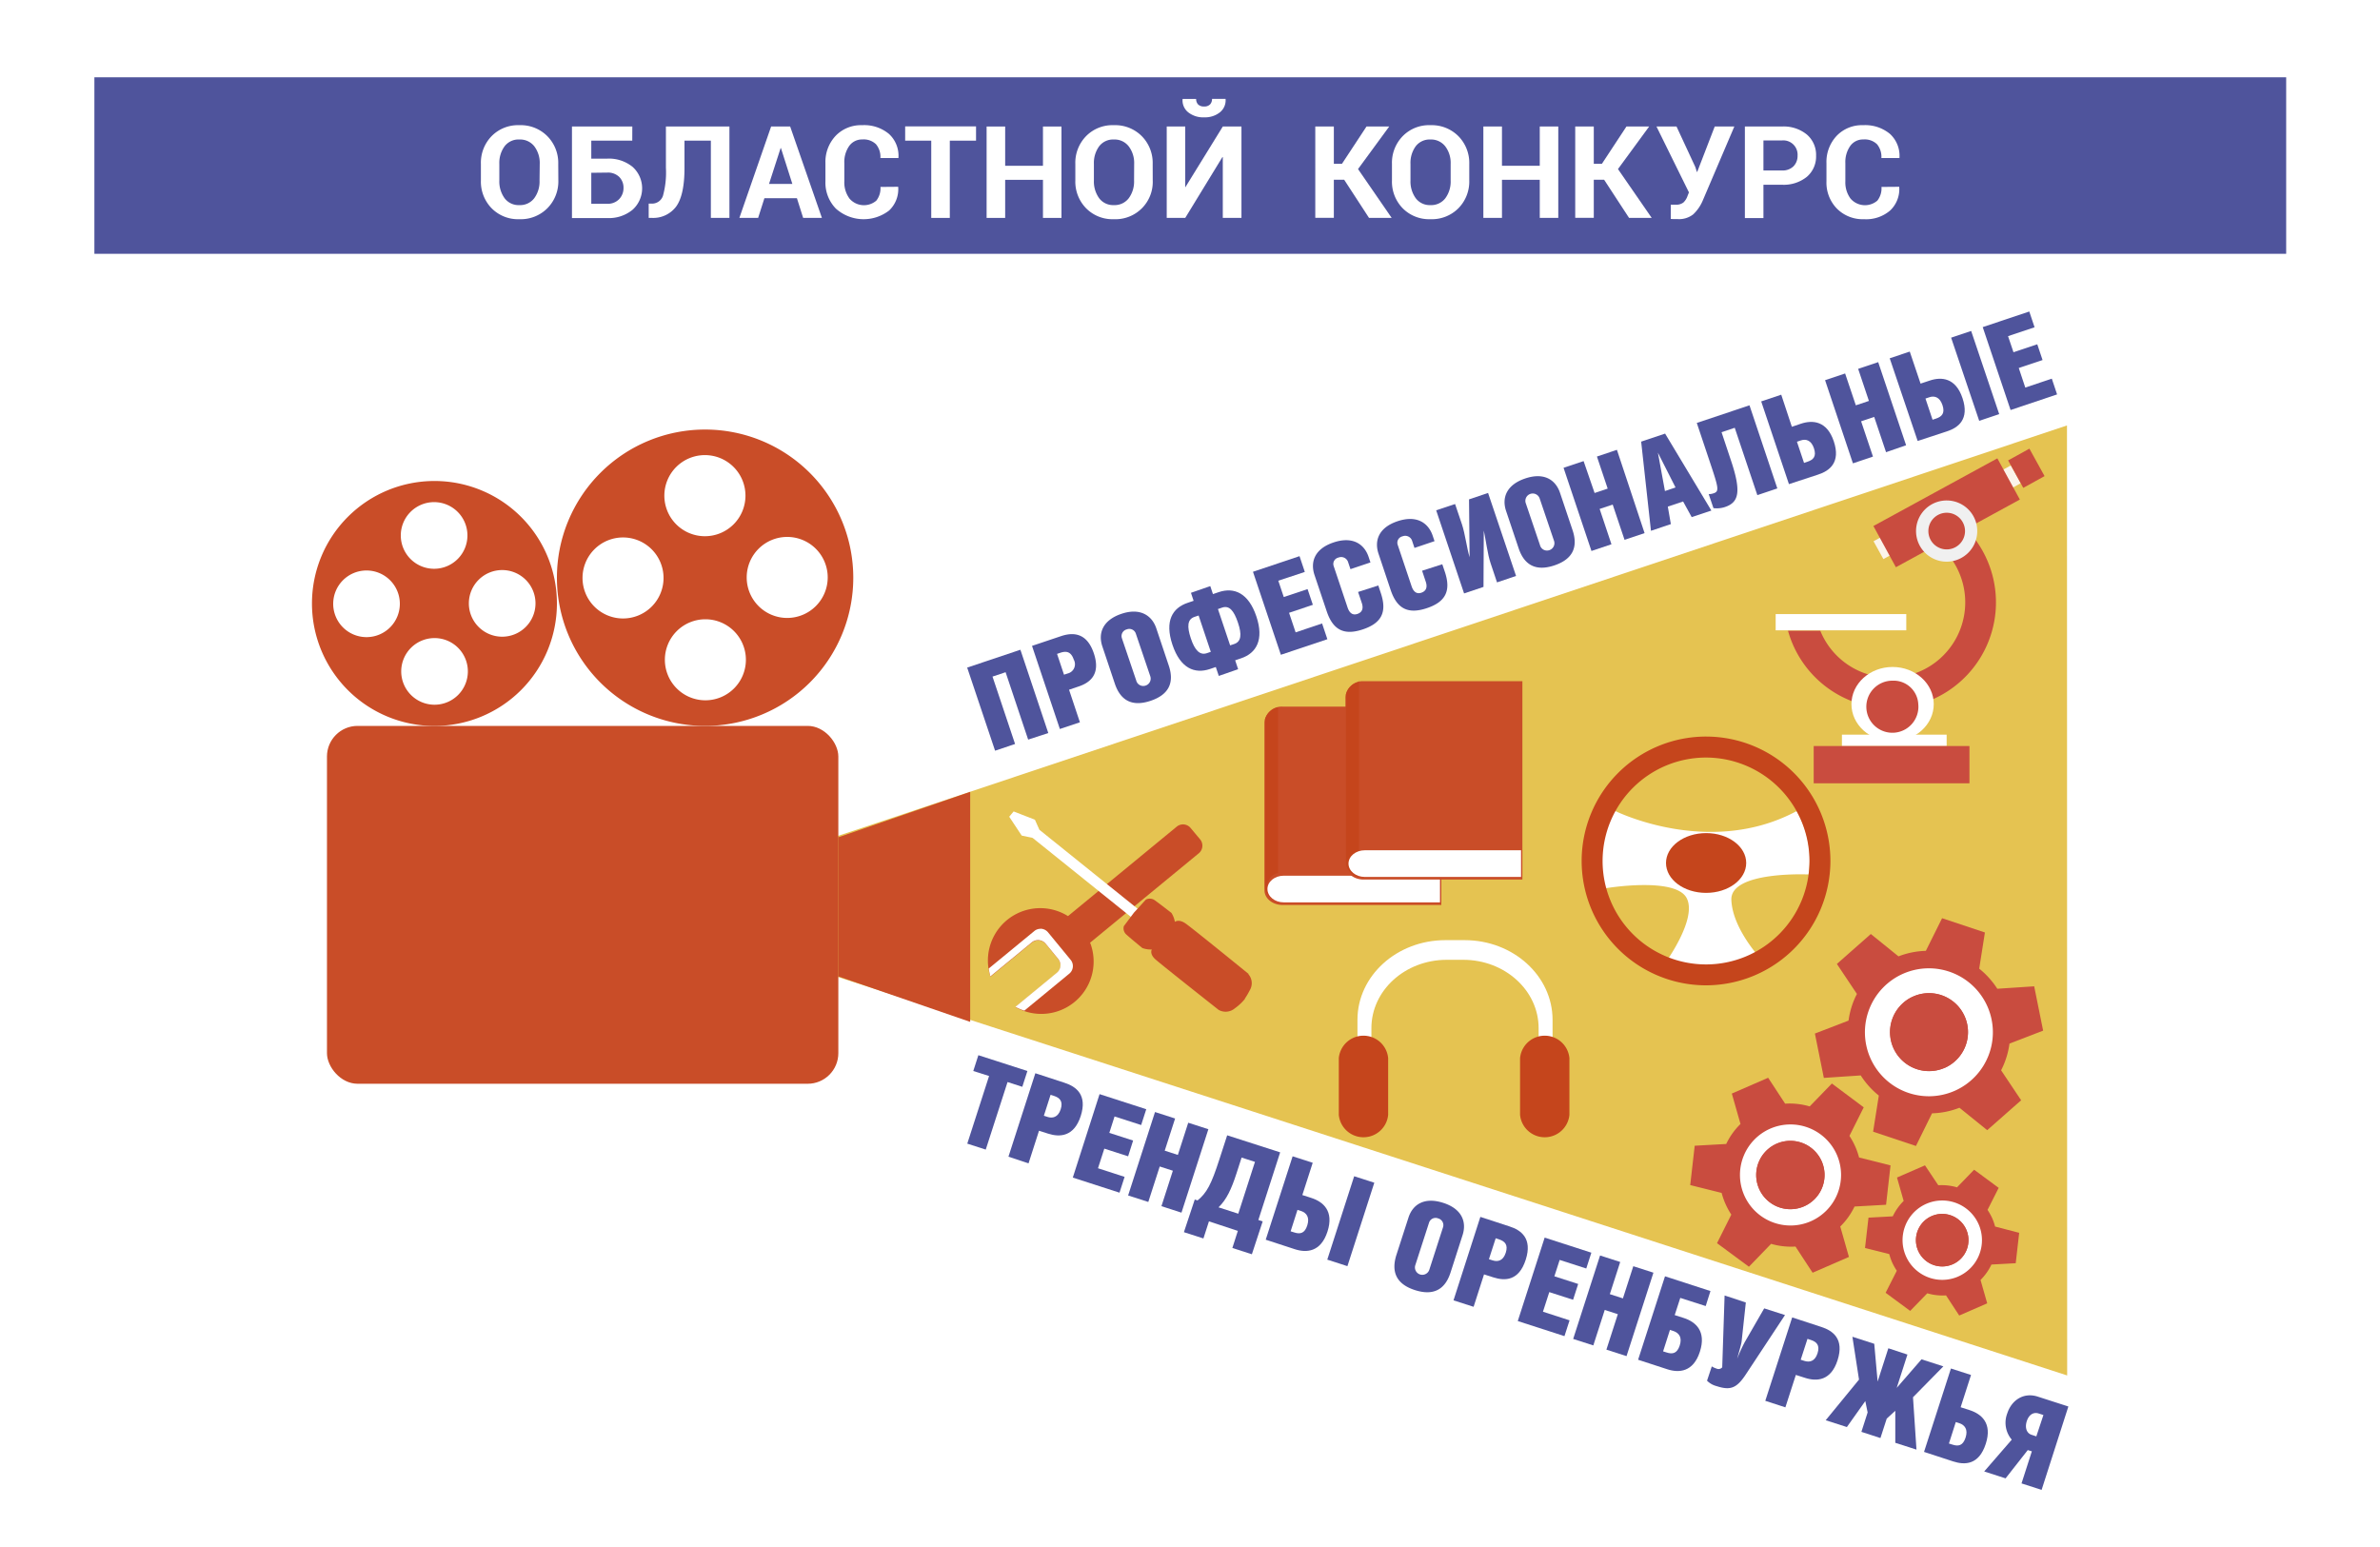 <?xml version="1.0" encoding="UTF-8"?> <svg xmlns="http://www.w3.org/2000/svg" xmlns:xlink="http://www.w3.org/1999/xlink" viewBox="0 0 500 325"> <defs> <linearGradient id="linear-gradient" x1="-4090.2" y1="3919.26" x2="-3724.45" y2="3919.26" gradientTransform="matrix(0, -1, -1, 0, 3800.67, -3620.54)" gradientUnits="userSpaceOnUse"> <stop offset="0" stop-color="#fff"></stop> <stop offset="0.11" stop-color="#d5d5d5"></stop> <stop offset="0.3" stop-color="#959595"></stop> <stop offset="0.47" stop-color="#606060"></stop> <stop offset="0.64" stop-color="#363636"></stop> <stop offset="0.78" stop-color="#191919"></stop> <stop offset="0.91" stop-color="#060606"></stop> <stop offset="1"></stop> </linearGradient> <linearGradient id="linear-gradient-2" x1="-8599.56" y1="64.73" x2="-8147.23" y2="64.73" gradientTransform="matrix(1, 0, 0, -1, 8260.91, 216.5)" xlink:href="#linear-gradient"></linearGradient> <linearGradient id="linear-gradient-6" x1="-8760.25" y1="116.7" x2="-8307.91" y2="116.7" gradientTransform="matrix(1, 0, 0, -1, 8260.91, 216.5)" xlink:href="#linear-gradient"></linearGradient> <linearGradient id="linear-gradient-10" x1="-8530.32" y1="100.77" x2="-8322.89" y2="100.77" gradientTransform="matrix(1, 0, 0, -1, 8260.91, 216.5)" xlink:href="#linear-gradient"></linearGradient> <linearGradient id="linear-gradient-17" x1="116.07" y1="142.17" x2="568.41" y2="142.17" gradientTransform="matrix(-1, 0, 0, 1, 372.58, -94.69)" xlink:href="#linear-gradient"></linearGradient> <clipPath id="clip-path"> <rect x="520" y="0.57" width="500" height="323.99" style="fill:none"></rect> </clipPath> <clipPath id="clip-path-2"> <rect x="476.33" y="0.63" width="622.81" height="327.35" style="fill:none"></rect> </clipPath> <linearGradient id="Безымянный_градиент_54" x1="637.2" y1="394.5" x2="111.89" y2="-43.44" gradientTransform="matrix(1, 0, -0.01, 1, 461.12, 0)" gradientUnits="userSpaceOnUse"> <stop offset="0.25" stop-color="#6292cd"></stop> <stop offset="0.34" stop-color="#6695ce" stop-opacity="0.98"></stop> <stop offset="0.44" stop-color="#719cd2" stop-opacity="0.91"></stop> <stop offset="0.56" stop-color="#83a9d7" stop-opacity="0.79"></stop> <stop offset="0.68" stop-color="#9dbadf" stop-opacity="0.63"></stop> <stop offset="0.8" stop-color="#bed1e9" stop-opacity="0.42"></stop> <stop offset="0.93" stop-color="#e5ecf5" stop-opacity="0.16"></stop> <stop offset="1" stop-color="#fffdfd" stop-opacity="0"></stop> </linearGradient> <linearGradient id="linear-gradient-21" x1="-9495.87" y1="11.09" x2="-9187.69" y2="-273.9" gradientTransform="matrix(-1, 0, 0.01, -1, -8600.03, -31.23)" gradientUnits="userSpaceOnUse"> <stop offset="0" stop-color="#fff"></stop> <stop offset="1" stop-color="#fff" stop-opacity="0"></stop> </linearGradient> <linearGradient id="linear-gradient-22" x1="-9026.68" y1="-224.68" x2="-9300.68" y2="61.23" gradientTransform="matrix(-1, 0, 0.01, -1, -8600.03, -31.23)" gradientUnits="userSpaceOnUse"> <stop offset="0" stop-color="#fff" stop-opacity="0"></stop> <stop offset="1" stop-color="#fff"></stop> </linearGradient> <linearGradient id="linear-gradient-23" x1="-9042.51" y1="-238.62" x2="-9347.78" y2="53.44" xlink:href="#linear-gradient-22"></linearGradient> <linearGradient id="linear-gradient-24" x1="-9308.55" y1="-46.39" x2="-9014.78" y2="-326.12" xlink:href="#linear-gradient-21"></linearGradient> <linearGradient id="linear-gradient-25" x1="-9174.72" y1="7.5" x2="-9009.97" y2="-152.8" xlink:href="#linear-gradient-21"></linearGradient> <linearGradient id="linear-gradient-26" x1="-9202.21" y1="78.65" x2="-9047.81" y2="-73.11" xlink:href="#linear-gradient-21"></linearGradient> <linearGradient id="linear-gradient-27" x1="-9005.62" y1="-90.32" x2="-9140.25" y2="41.66" xlink:href="#linear-gradient-22"></linearGradient> <linearGradient id="Безымянный_градиент_3" x1="-9117.92" y1="-405.33" x2="-9438.85" y2="-116.63" gradientTransform="matrix(-1, 0, 0.01, -1, -8600.03, -31.23)" gradientUnits="userSpaceOnUse"> <stop offset="0" stop-color="#fff" stop-opacity="0"></stop> <stop offset="0.09" stop-color="#fff" stop-opacity="0.03"></stop> <stop offset="0.22" stop-color="#fff" stop-opacity="0.12"></stop> <stop offset="0.39" stop-color="#fff" stop-opacity="0.27"></stop> <stop offset="0.58" stop-color="#fff" stop-opacity="0.47"></stop> <stop offset="0.79" stop-color="#fff" stop-opacity="0.72"></stop> <stop offset="1" stop-color="#fff"></stop> </linearGradient> <linearGradient id="linear-gradient-28" x1="-9200.57" y1="-267.58" x2="-9584" y2="91.88" xlink:href="#linear-gradient-22"></linearGradient> <linearGradient id="linear-gradient-29" x1="-9460.81" y1="26.67" x2="-9193.26" y2="-259.34" xlink:href="#linear-gradient-21"></linearGradient> <linearGradient id="linear-gradient-30" x1="-9495.72" y1="-165.04" x2="-9012.25" y2="-165.04" xlink:href="#linear-gradient-21"></linearGradient> <linearGradient id="Безымянный_градиент_9" x1="-9588.28" y1="-166.81" x2="-9012.25" y2="-166.81" gradientTransform="matrix(-1, 0, 0.01, -1, -8600.03, -31.23)" gradientUnits="userSpaceOnUse"> <stop offset="0" stop-color="#fff"></stop> <stop offset="0.08" stop-color="#fff" stop-opacity="0.81"></stop> <stop offset="0.17" stop-color="#fff" stop-opacity="0.62"></stop> <stop offset="0.26" stop-color="#fff" stop-opacity="0.45"></stop> <stop offset="0.36" stop-color="#fff" stop-opacity="0.31"></stop> <stop offset="0.46" stop-color="#fff" stop-opacity="0.2"></stop> <stop offset="0.57" stop-color="#fff" stop-opacity="0.11"></stop> <stop offset="0.69" stop-color="#fff" stop-opacity="0.05"></stop> <stop offset="0.82" stop-color="#fff" stop-opacity="0.01"></stop> <stop offset="1" stop-color="#fff" stop-opacity="0"></stop> </linearGradient> <mask id="mask" x="-533.28" y="-307.74" width="652.49" height="839.65" maskUnits="userSpaceOnUse"></mask> <clipPath id="clip-path-3"> <rect x="-520.57" y="-165.44" width="502.1" height="519.75" style="fill:none"></rect> </clipPath> <radialGradient id="radial-gradient" cx="-4329.81" cy="-12517.82" r="139.8" gradientTransform="matrix(-2.03, 1.22, 0.4, 0.71, -4042.03, 13994.45)" gradientUnits="userSpaceOnUse"> <stop offset="0" stop-color="#626262"></stop> <stop offset="0" stop-color="#636363"></stop> <stop offset="0.18" stop-color="#929292"></stop> <stop offset="0.35" stop-color="#b9b9b9"></stop> <stop offset="0.52" stop-color="#d8d8d8"></stop> <stop offset="0.69" stop-color="#eee"></stop> <stop offset="0.85" stop-color="#fbfbfb"></stop> <stop offset="1" stop-color="#fff"></stop> </radialGradient> <radialGradient id="radial-gradient-3" cx="-4228.64" cy="-12023.75" r="139.8" xlink:href="#radial-gradient"></radialGradient> <radialGradient id="radial-gradient-5" cx="-4269.81" cy="-12197.06" r="139.8" xlink:href="#radial-gradient"></radialGradient> <radialGradient id="radial-gradient-7" cx="-4277.02" cy="-12373.65" r="139.8" xlink:href="#radial-gradient"></radialGradient> <mask id="mask-2" x="-291.76" y="-30.53" width="346.33" height="355.63" maskUnits="userSpaceOnUse"> <polygon points="-291.76 -30.53 -291.76 325.1 54.55 325.1 54.56 -30.53 -291.76 -30.53" style="fill:url(#linear-gradient)"></polygon> </mask> <radialGradient id="radial-gradient-9" cx="-4287.55" cy="-12067.77" r="109.2" xlink:href="#radial-gradient"></radialGradient> <mask id="mask-6" x="-528.34" y="-307.95" width="681.43" height="672.38" maskUnits="userSpaceOnUse"></mask> <mask id="mask-7" x="-362.1" y="-182.01" width="439.83" height="458.97" maskUnits="userSpaceOnUse"> <rect x="-362.1" y="-182.01" width="439.83" height="458.97" style="fill:url(#linear-gradient-17)"></rect> </mask> <radialGradient id="radial-gradient-11" cx="-9641.86" cy="-17641.44" r="139.81" gradientTransform="matrix(1.18, 2.1, 0.68, -0.41, 23363.38, 13082.33)" xlink:href="#radial-gradient"></radialGradient> <radialGradient id="radial-gradient-13" cx="-9700.77" cy="-17685.46" r="109.21" gradientTransform="matrix(1.18, 2.1, 0.68, -0.41, 23363.38, 13082.33)" xlink:href="#radial-gradient"></radialGradient> <mask id="mask-11" x="-527.87" y="-175.55" width="646.87" height="642.48" maskUnits="userSpaceOnUse"></mask> <mask id="mask-12" x="-159.87" y="-77.73" width="439.81" height="459.01" maskUnits="userSpaceOnUse"> <polygon points="279.94 -77.73 -159.87 -77.73 -159.87 381.24 279.94 381.28 279.94 -77.73" style="fill:url(#linear-gradient-2)"></polygon> </mask> <radialGradient id="radial-gradient-15" cx="-5399.95" cy="5350.98" r="139.79" gradientTransform="matrix(-1.18, -2.1, -0.68, 0.41, -2730.13, -13380.45)" xlink:href="#radial-gradient"></radialGradient> <mask id="mask-16" x="-320.55" y="-129.71" width="439.82" height="459.01" maskUnits="userSpaceOnUse"> <polygon points="119.27 -129.71 -320.56 -129.71 -320.56 329.26 119.27 329.3 119.27 -129.71" style="fill:url(#linear-gradient-6)"></polygon> </mask> <mask id="mask-20" x="-187.43" y="10.51" width="201.69" height="210.46" maskUnits="userSpaceOnUse"> <polygon points="14.26 10.51 -187.43 10.51 -187.43 220.93 14.26 220.97 14.26 10.51" style="fill:url(#linear-gradient-10)"></polygon> </mask> </defs> <title>Проф тренды-08-07</title> <g style="isolation:isolate"> <g id="Objects"> <rect width="500" height="325" style="fill:#fff"></rect> <rect x="19.83" y="16.24" width="460.46" height="37.08" style="fill:#4f549c"></rect> <g style="clip-path:url(#clip-path)"> <g style="clip-path:url(#clip-path-2)"> <polygon points="410.84 -78.2 1140.08 -78.2 1143.22 327.99 407.84 327.99 410.84 -78.2" style="fill:url(#Безымянный_градиент_54)"></polygon> <polygon points="409.4 331.88 553.75 331.88 1044.68 -60.72 843.16 -60.72 409.76 285.88 409.4 331.88" style="fill:url(#linear-gradient-21)"></polygon> <polygon points="410.34 209.41 748.12 -60.72 646.33 -60.72 410.97 127.5 410.34 209.41" style="fill:url(#linear-gradient-22)"></polygon> <polygon points="410.07 245.22 792.63 -60.72 698.76 -60.72 410.64 169.69 410.07 245.22" style="fill:url(#linear-gradient-23)"></polygon> <polygon points="409.63 301.84 863 -60.72 769.13 -60.72 410.21 226.31 409.63 301.84" style="fill:url(#linear-gradient-24)"></polygon> <polygon points="410.88 139.4 661.12 -60.72 559.33 -60.72 411.5 57.5 410.88 139.4" style="fill:url(#linear-gradient-25)"></polygon> <polygon points="411.22 93.91 604.58 -60.72 519.65 -60.72 411.75 25.57 411.22 93.91" style="fill:url(#linear-gradient-26)"></polygon> <polygon points="411.39 72.28 577.7 -60.72 492.77 -60.72 411.91 3.94 411.39 72.28" style="fill:url(#linear-gradient-27)"></polygon> <polygon points="603.82 331.88 1094.75 -60.72 959.65 -60.72 468.72 331.88 603.82 331.88" style="fill:url(#Безымянный_градиент_3)"></polygon> <polygon points="492.26 331.88 983.19 -60.72 921.21 -60.72 430.28 331.88 492.26 331.88" style="fill:url(#linear-gradient-28)"></polygon> <polygon points="448.24 331.88 939.17 -60.72 908.73 -60.72 417.8 331.88 448.24 331.88" style="fill:url(#linear-gradient-29)"></polygon> <polygon points="409.43 328.34 895.93 -60.72 840.73 -60.72 409.77 283.92 409.43 328.34" style="fill:url(#linear-gradient-30)"></polygon> <polygon points="409.4 331.88 497.55 331.88 988.49 -60.72 816.49 -60.72 409.92 264.42 409.4 331.88" style="fill:url(#Безымянный_градиент_9)"></polygon> </g> </g> <g style="mix-blend-mode:hard-light"> <g style="mask:url(#mask)"> <g style="clip-path:url(#clip-path-3)"> <path d="M-143.71-38.73c-157,94-309,125.35-339.36,71.08L85-307.74C115.31-253.43,13-132.57-143.71-38.73Z" style="opacity:0.6;mix-blend-mode:multiply;fill:url(#radial-gradient)"></path> <path d="M-143.71-38.73c-157,94-309,125.35-339.36,71.08L85-307.74C115.31-253.43,13-132.57-143.71-38.73Z" style="opacity:0.6;mix-blend-mode:multiply;fill:url(#radial-gradient)"></path> <path d="M-153.75,434.25c-157,94-309,125.35-339.37,71.08L75,165.23C105.27,219.55,3,340.41-153.75,434.25Z" style="opacity:0.6;mix-blend-mode:multiply;fill:url(#radial-gradient-3)"></path> <path d="M-153.75,434.25c-157,94-309,125.35-339.37,71.08L75,165.23C105.27,219.55,3,340.41-153.75,434.25Z" style="opacity:0.6;mix-blend-mode:multiply;fill:url(#radial-gradient-3)"></path> <path d="M-138.69,261.43c-157,94-309,125.35-339.36,71.08L90.05-7.58C120.33,46.73,18,167.59-138.69,261.43Z" style="opacity:0.6;mix-blend-mode:multiply;fill:url(#radial-gradient-5)"></path> <path d="M-138.69,261.43c-157,94-309,125.35-339.36,71.08L90.05-7.58C120.33,46.73,18,167.59-138.69,261.43Z" style="opacity:0.6;mix-blend-mode:multiply;fill:url(#radial-gradient-5)"></path> <path d="M-193.92,127.59c-157,94-309,125.35-339.36,71.08L34.81-141.42C65.1-87.11-37.21,33.75-193.92,127.59Z" style="opacity:0.6;mix-blend-mode:multiply;fill:url(#radial-gradient-7)"></path> <path d="M-193.92,127.59c-157,94-309,125.35-339.36,71.08L34.81-141.42C65.1-87.11-37.21,33.75-193.92,127.59Z" style="opacity:0.6;mix-blend-mode:multiply;fill:url(#radial-gradient-7)"></path> <g style="mask:url(#mask-2)"> <polygon points="-229.64 303.17 33.58 145.87 -229.62 -11.48 -229.64 303.17" style="fill:#fff;opacity:0.6;mix-blend-mode:soft-light"></polygon> <path d="M37.8,145.83-228.58,305.08l-3.14,1.83,0-322.11Zm-8.38,0L-227.52-7.67v307Z" style="fill:#fff;mix-blend-mode:overlay"></path> </g> <g style="mask:url(#mask-2)"> <polygon points="-229.64 303.17 33.58 145.87 -229.62 -11.48 -229.64 303.17" style="fill:#fff;opacity:0.6;mix-blend-mode:soft-light"></polygon> <path d="M37.8,145.83-228.58,305.08l-3.14,1.83,0-322.11Zm-8.38,0L-227.52-7.67v307Z" style="fill:#fff;mix-blend-mode:overlay"></path> </g> <g style="mask:url(#mask-2)"> <polygon points="-229.64 303.17 33.58 145.87 -229.62 -11.48 -229.64 303.17" style="fill:#fff;opacity:0.6;mix-blend-mode:soft-light"></polygon> <path d="M37.8,145.83-228.58,305.08l-3.14,1.83,0-322.11Zm-8.38,0L-227.52-7.67v307Z" style="fill:#fff;mix-blend-mode:overlay"></path> </g> <g style="mask:url(#mask-2)"> <polygon points="-229.64 303.17 33.58 145.87 -229.62 -11.48 -229.64 303.17" style="fill:#fff;opacity:0.6;mix-blend-mode:soft-light"></polygon> <path d="M37.8,145.83-228.58,305.08l-3.14,1.83,0-322.11Zm-8.38,0L-227.52-7.67v307Z" style="fill:#fff;mix-blend-mode:overlay"></path> </g> <path d="M-63.61,309.75c-122.58,73.42-241.37,97.9-265.06,55.51L115.05,99.62C138.71,142.05,58.8,236.46-63.61,309.75Z" style="opacity:0.6;mix-blend-mode:multiply;fill:url(#radial-gradient-9)"></path> <path d="M-63.61,309.75c-122.58,73.42-241.37,97.9-265.06,55.51L115.05,99.62C138.71,142.05,58.8,236.46-63.61,309.75Z" style="opacity:0.6;mix-blend-mode:multiply;fill:url(#radial-gradient-9)"></path> </g> </g> <g style="mix-blend-mode:multiply"> <g style="mask:url(#mask-6)"> <g style="clip-path:url(#clip-path-3)"> <g style="mask:url(#mask-7)"> <polygon points="50.62 194.61 -143.94 -154.23 -338.56 194.61 50.62 194.61" style="fill:#fff;opacity:0.6;mix-blend-mode:soft-light"></polygon> <path d="M-144-159.79l197,353,2.27,4.18-398.4,0Zm0,11.08L-333.85,191.81H45.9Z" style="fill:#fff;mix-blend-mode:overlay"></path> </g> <g style="mask:url(#mask-7)"> <polygon points="50.62 194.61 -143.94 -154.23 -338.56 194.61 50.62 194.61" style="fill:#fff;opacity:0.6;mix-blend-mode:soft-light"></polygon> <path d="M-144-159.79l197,353,2.27,4.18-398.4,0Zm0,11.08L-333.85,191.81H45.9Z" style="fill:#fff;mix-blend-mode:overlay"></path> </g> <g style="mask:url(#mask-7)"> <polygon points="50.62 194.61 -143.94 -154.23 -338.56 194.61 50.62 194.61" style="fill:#fff;opacity:0.6;mix-blend-mode:soft-light"></polygon> <path d="M-144-159.79l197,353,2.27,4.18-398.4,0Zm0,11.08L-333.85,191.81H45.9Z" style="fill:#fff;mix-blend-mode:overlay"></path> </g> <g style="mask:url(#mask-7)"> <polygon points="50.62 194.61 -143.94 -154.23 -338.56 194.61 50.62 194.61" style="fill:#fff;opacity:0.6;mix-blend-mode:soft-light"></polygon> <path d="M-144-159.79l197,353,2.27,4.18-398.4,0Zm0,11.08L-333.85,191.81H45.9Z" style="fill:#fff;mix-blend-mode:overlay"></path> </g> <path d="M58.74-25.43C149.55,137,179.84,294.46,127.41,325.89L-201.14-262.2C-148.67-293.55-31.91-187.65,58.74-25.43Z" style="opacity:0.6;mix-blend-mode:multiply;fill:url(#radial-gradient-11)"></path> <path d="M58.74-25.43C149.55,137,179.84,294.46,127.41,325.89L-201.14-262.2C-148.67-293.55-31.91-187.65,58.74-25.43Z" style="opacity:0.6;mix-blend-mode:multiply;fill:url(#radial-gradient-11)"></path> <path d="M-61.53-118.74C9.39,8.15,33.05,131.15-7.9,155.67L-264.53-303.66C-223.54-328.15-132.33-245.43-61.53-118.74Z" style="opacity:0.6;mix-blend-mode:multiply;fill:url(#radial-gradient-13)"></path> <path d="M-61.53-118.74C9.39,8.15,33.05,131.15-7.9,155.67L-264.53-303.66C-223.54-328.15-132.33-245.43-61.53-118.74Z" style="opacity:0.6;mix-blend-mode:multiply;fill:url(#radial-gradient-13)"></path> </g> </g> <g style="mask:url(#mask-11)"> <g style="clip-path:url(#clip-path-3)"> <g style="mask:url(#mask-12)"> <polygon points="-132.76 4.62 61.8 353.46 256.41 4.66 -132.76 4.62" style="fill:#fff;opacity:0.6;mix-blend-mode:soft-light"></polygon> <path d="M61.84,359l-197-353-2.27-4.14H261Zm0-11.08L251.7,7.42-128,7.46Z" style="fill:#fff;mix-blend-mode:overlay"></path> </g> <g style="mask:url(#mask-12)"> <polygon points="-132.76 4.62 61.8 353.46 256.41 4.66 -132.76 4.62" style="fill:#fff;opacity:0.6;mix-blend-mode:soft-light"></polygon> <path d="M61.84,359l-197-353-2.27-4.14H261Zm0-11.08L251.7,7.42-128,7.46Z" style="fill:#fff;mix-blend-mode:overlay"></path> </g> <g style="mask:url(#mask-12)"> <polygon points="-132.76 4.62 61.8 353.46 256.41 4.66 -132.76 4.62" style="fill:#fff;opacity:0.6;mix-blend-mode:soft-light"></polygon> <path d="M61.84,359l-197-353-2.27-4.14H261Zm0-11.08L251.7,7.42-128,7.46Z" style="fill:#fff;mix-blend-mode:overlay"></path> </g> <g style="mask:url(#mask-12)"> <polygon points="-132.76 4.62 61.8 353.46 256.41 4.66 -132.76 4.62" style="fill:#fff;opacity:0.6;mix-blend-mode:soft-light"></polygon> <path d="M61.84,359l-197-353-2.27-4.14H261Zm0-11.08L251.7,7.42-128,7.46Z" style="fill:#fff;mix-blend-mode:overlay"></path> </g> <path d="M-140.88,224.66C-231.7,62.2-262-95.23-209.55-126.62L119,461.43C66.53,492.78-50.23,386.88-140.88,224.66Z" style="opacity:0.6;mix-blend-mode:multiply;fill:url(#radial-gradient-15)"></path> <path d="M-140.88,224.66C-231.7,62.2-262-95.23-209.55-126.62L119,461.43C66.53,492.78-50.23,386.88-140.88,224.66Z" style="opacity:0.6;mix-blend-mode:multiply;fill:url(#radial-gradient-15)"></path> <g style="mask:url(#mask-16)"> <polygon points="-293.45 -47.36 -98.87 301.49 95.73 -47.32 -293.45 -47.36" style="fill:#fff;opacity:0.6;mix-blend-mode:soft-light"></polygon> <path d="M-98.83,307.05l-197-353-2.28-4.14h398.4Zm0-11.09L91-44.56l-379.73.05Z" style="fill:#fff;mix-blend-mode:overlay"></path> </g> <g style="mask:url(#mask-16)"> <polygon points="-293.45 -47.36 -98.87 301.49 95.73 -47.32 -293.45 -47.36" style="fill:#fff;opacity:0.6;mix-blend-mode:soft-light"></polygon> <path d="M-98.83,307.05l-197-353-2.28-4.14h398.4Zm0-11.09L91-44.56l-379.73.05Z" style="fill:#fff;mix-blend-mode:overlay"></path> </g> <g style="mask:url(#mask-16)"> <polygon points="-293.45 -47.36 -98.87 301.49 95.73 -47.32 -293.45 -47.36" style="fill:#fff;opacity:0.6;mix-blend-mode:soft-light"></polygon> <path d="M-98.83,307.05l-197-353-2.28-4.14h398.4Zm0-11.09L91-44.56l-379.73.05Z" style="fill:#fff;mix-blend-mode:overlay"></path> </g> <g style="mask:url(#mask-16)"> <polygon points="-293.45 -47.36 -98.87 301.49 95.73 -47.32 -293.45 -47.36" style="fill:#fff;opacity:0.6;mix-blend-mode:soft-light"></polygon> <path d="M-98.83,307.05l-197-353-2.28-4.14h398.4Zm0-11.09L91-44.56l-379.73.05Z" style="fill:#fff;mix-blend-mode:overlay"></path> </g> <g style="mask:url(#mask-20)"> <polygon points="-175.01 48.23 -85.77 208.21 3.43 48.27 -175.01 48.23" style="fill:#fff;opacity:0.6;mix-blend-mode:soft-light"></polygon> <path d="M-85.77,210.73l-90.3-161.81L-177.13,47H5.55Zm0-5L1.29,49.53H-172.83Z" style="fill:#fff;mix-blend-mode:overlay"></path> </g> <g style="mask:url(#mask-20)"> <polygon points="-175.01 48.23 -85.77 208.21 3.43 48.27 -175.01 48.23" style="fill:#fff;opacity:0.6;mix-blend-mode:soft-light"></polygon> <path d="M-85.77,210.73l-90.3-161.81L-177.13,47H5.55Zm0-5L1.29,49.53H-172.83Z" style="fill:#fff;mix-blend-mode:overlay"></path> </g> <g style="mask:url(#mask-20)"> <polygon points="-175.01 48.23 -85.77 208.21 3.43 48.27 -175.01 48.23" style="fill:#fff;opacity:0.6;mix-blend-mode:soft-light"></polygon> <path d="M-85.77,210.73l-90.3-161.81L-177.13,47H5.55Zm0-5L1.29,49.53H-172.83Z" style="fill:#fff;mix-blend-mode:overlay"></path> </g> <g style="mask:url(#mask-20)"> <polygon points="-175.01 48.23 -85.77 208.21 3.43 48.27 -175.01 48.23" style="fill:#fff;opacity:0.6;mix-blend-mode:soft-light"></polygon> <path d="M-85.77,210.73l-90.3-161.81L-177.13,47H5.55Zm0-5L1.29,49.53H-172.83Z" style="fill:#fff;mix-blend-mode:overlay"></path> </g> </g> </g> </g> </g> <path d="M117.3,37.9A8,8,0,0,1,115,43.74a7.88,7.88,0,0,1-5.89,2.31,7.78,7.78,0,0,1-5.84-2.31,8,8,0,0,1-2.24-5.84V34.45a8,8,0,0,1,2.23-5.83,7.75,7.75,0,0,1,5.84-2.32A7.86,7.86,0,0,1,115,28.62a8,8,0,0,1,2.28,5.83Zm-3.91-3.47a5.81,5.81,0,0,0-1.13-3.68,3.77,3.77,0,0,0-3.13-1.44A3.67,3.67,0,0,0,106,30.74a5.93,5.93,0,0,0-1.1,3.69v3.49a6,6,0,0,0,1.11,3.73,3.68,3.68,0,0,0,3.09,1.44,3.74,3.74,0,0,0,3.13-1.44,5.89,5.89,0,0,0,1.12-3.73Z" style="fill:#fff"></path> <path d="M132.83,29.55h-8.61v3.78h3.34a7.85,7.85,0,0,1,5.34,1.73,6.06,6.06,0,0,1,0,9,7.8,7.8,0,0,1-5.33,1.75h-7.41V26.58h12.68Zm-8.61,6.75v6.51h3.34a3.29,3.29,0,0,0,2.54-1,3.36,3.36,0,0,0,.89-2.36,3.18,3.18,0,0,0-.89-2.27,3.38,3.38,0,0,0-2.54-.92Z" style="fill:#fff"></path> <path d="M153.24,26.58v19.2h-3.9V29.55H143.8v5.77q0,5.57-1.7,8a6,6,0,0,1-5.25,2.45h-.57v-3h.53a2.41,2.41,0,0,0,2.46-1.61,18.43,18.43,0,0,0,.63-5.89V26.58Z" style="fill:#fff"></path> <path d="M167.42,41.64h-6.83l-1.32,4.14h-3.94L162,26.58h4l6.67,19.2h-3.94Zm-5.86-3h4.9l-2.4-7.54H164Z" style="fill:#fff"></path> <path d="M188.7,39.24l0,.08a6.16,6.16,0,0,1-1.92,4.91,8.75,8.75,0,0,1-11.18-.41,7.81,7.81,0,0,1-2.19-5.73V34.28a8,8,0,0,1,2.14-5.74,7.36,7.36,0,0,1,5.56-2.24,8.11,8.11,0,0,1,5.64,1.83,6.21,6.21,0,0,1,2,5l0,.07h-3.79a4.13,4.13,0,0,0-.93-2.9,3.71,3.71,0,0,0-2.87-1,3.28,3.28,0,0,0-2.78,1.4,5.88,5.88,0,0,0-1,3.58v3.83a5.71,5.71,0,0,0,1.08,3.6,4,4,0,0,0,5.64.44,4.2,4.2,0,0,0,.87-2.88Z" style="fill:#fff"></path> <path d="M205.05,29.55h-5.51V45.78h-3.9V29.55h-5.48v-3h14.89Z" style="fill:#fff"></path> <path d="M223,45.78h-3.89v-8h-7.94v8h-3.9V26.58h3.9v8.25h7.94V26.58H223Z" style="fill:#fff"></path> <path d="M242.17,37.9A7.83,7.83,0,0,1,234,46.05a7.78,7.78,0,0,1-5.84-2.31,8,8,0,0,1-2.25-5.84V34.45a8,8,0,0,1,2.24-5.83A7.74,7.74,0,0,1,234,26.3a7.86,7.86,0,0,1,5.89,2.32,8,8,0,0,1,2.27,5.83Zm-3.9-3.47a5.75,5.75,0,0,0-1.14-3.68A3.75,3.75,0,0,0,234,29.31a3.67,3.67,0,0,0-3.09,1.43,5.93,5.93,0,0,0-1.1,3.69v3.49a6,6,0,0,0,1.11,3.73A3.68,3.68,0,0,0,234,43.09a3.74,3.74,0,0,0,3.13-1.44,5.89,5.89,0,0,0,1.12-3.73Z" style="fill:#fff"></path> <path d="M256.89,26.58h3.92v19.2h-3.92V33h-.08L249,45.78h-3.89V26.58H249V39.37H249Zm.59-5.8,0,.08a3.23,3.23,0,0,1-1.19,2.73A5,5,0,0,1,253,24.65a5.05,5.05,0,0,1-3.38-1.06,3.19,3.19,0,0,1-1.18-2.73l0-.08h2.85a1.66,1.66,0,0,0,.4,1.15,1.7,1.7,0,0,0,1.28.44,1.64,1.64,0,0,0,1.25-.44,1.67,1.67,0,0,0,.41-1.15Z" style="fill:#fff"></path> <path d="M282.39,37.76h-2.17v8h-3.9V26.58h3.9v7.84h1.7l5.16-7.84h4.77l-6.55,8.94,7.07,10.26h-4.76Z" style="fill:#fff"></path> <path d="M308.67,37.9a8,8,0,0,1-2.27,5.84,7.88,7.88,0,0,1-5.89,2.31,7.8,7.8,0,0,1-5.84-2.31,8,8,0,0,1-2.24-5.84V34.45a8,8,0,0,1,2.24-5.83,7.71,7.71,0,0,1,5.83-2.32,7.9,7.9,0,0,1,5.9,2.32,8,8,0,0,1,2.27,5.83Zm-3.91-3.47a5.75,5.75,0,0,0-1.13-3.68,3.77,3.77,0,0,0-3.13-1.44,3.67,3.67,0,0,0-3.09,1.43,5.92,5.92,0,0,0-1.09,3.69v3.49a6,6,0,0,0,1.11,3.73,3.67,3.67,0,0,0,3.08,1.44,3.74,3.74,0,0,0,3.13-1.44,5.89,5.89,0,0,0,1.12-3.73Z" style="fill:#fff"></path> <path d="M327.37,45.78h-3.89v-8h-7.94v8h-3.91V26.58h3.91v8.25h7.94V26.58h3.89Z" style="fill:#fff"></path> <path d="M337,37.76h-2.17v8h-3.9V26.58h3.9v7.84h1.7l5.16-7.84h4.77l-6.55,8.94L347,45.78h-4.76Z" style="fill:#fff"></path> <path d="M356.17,35.11l.31,1h.08l3.68-9.54h4.12l-6.64,15.56a8.52,8.52,0,0,1-2,2.9,4.8,4.8,0,0,1-3.28,1c-.22,0-.47,0-.76,0L351,46l0-3a4,4,0,0,0,.51,0l.55,0a2.44,2.44,0,0,0,1.6-.46,3.39,3.39,0,0,0,.87-1.39l.29-.73L348,26.58h4.21Z" style="fill:#fff"></path> <path d="M370.47,38.81v7h-3.9V26.58h7.75a7.7,7.7,0,0,1,5.28,1.69,5.62,5.62,0,0,1,1.93,4.44,5.6,5.6,0,0,1-1.93,4.43,7.74,7.74,0,0,1-5.28,1.67Zm0-3h3.85a3.24,3.24,0,0,0,2.47-.88,3.1,3.1,0,0,0,.85-2.23,3,3,0,0,0-3.32-3.19h-3.85Z" style="fill:#fff"></path> <path d="M399,39.24l0,.08a6.16,6.16,0,0,1-1.92,4.91,7.72,7.72,0,0,1-5.47,1.82,7.63,7.63,0,0,1-5.71-2.23,7.81,7.81,0,0,1-2.19-5.73V34.28a8,8,0,0,1,2.14-5.74,7.34,7.34,0,0,1,5.56-2.24,8.14,8.14,0,0,1,5.64,1.83,6.25,6.25,0,0,1,2,5l0,.07h-3.8a4.12,4.12,0,0,0-.92-2.9,3.71,3.71,0,0,0-2.87-1,3.27,3.27,0,0,0-2.78,1.4,5.88,5.88,0,0,0-1,3.58v3.83a5.71,5.71,0,0,0,1.08,3.6,4,4,0,0,0,5.64.44,4.2,4.2,0,0,0,.87-2.88Z" style="fill:#fff"></path> <polygon points="175.86 175.67 175.86 205.2 434.28 288.96 434.24 89.38 175.86 175.67" style="fill:#e5c351"></polygon> <path d="M339.39,170.4s19.74,9.83,38.05,0a20.08,20.08,0,0,1,2.61,12.53l-.09.78s-16.47-.77-16.23,5.35S370,201.53,370,201.53c-8.44,6.36-20.55,1.34-20.55,1.34s7.22-9.66,4.9-14.18-16.87-2.11-16.87-2.11l-1.6.64S333.27,172,339.39,170.4Z" style="fill:#fff"></path> <path d="M358.42,207a26.13,26.13,0,1,1,26.12-26.12A26.16,26.16,0,0,1,358.42,207Zm0-47.85a21.73,21.73,0,1,0,21.72,21.73A21.76,21.76,0,0,0,358.42,159.15Z" style="fill:#c5451c"></path> <path d="M366.85,181.3c0,3.47-3.77,6.28-8.43,6.28S350,184.77,350,181.3s3.78-6.28,8.44-6.28S366.85,177.83,366.85,181.3Z" style="fill:#c5451c"></path> <path d="M281.21,222h0m0,0h0m0,0h0m0,0h0" style="fill:#994b21"></path> <path d="M288.11,220.91V216c0-7.93,7.08-14.36,15.83-14.36h3.47c8.74,0,15.83,6.43,15.83,14.36v4.92h2.93v-6.66c0-9.25-8.27-16.75-18.47-16.75h-4.05c-10.2,0-18.47,7.5-18.47,16.75v6.66h2.93" style="fill:#fff"></path> <path d="M291.63,234.22a5.21,5.21,0,0,1-10.37,0V222.28a5.21,5.21,0,0,1,10.37,0v11.94" style="fill:#c5451c"></path> <path d="M330.31,222.07h0m0,0h0m0,0h0m0,0h0m0,0h0m0,0h0m-.58-.44h0a2.87,2.87,0,0,1,.58.44,2.87,2.87,0,0,0-.58-.44" style="fill:#a35626"></path> <path d="M329.71,234.22a5.21,5.21,0,0,1-10.37,0V222.28a5.21,5.21,0,0,1,10.37,0v11.94" style="fill:#c5451c"></path> <path d="M291.62,234.53h0m0,0h0m0,0h0m0,0v0m0,0v0m0,0v0m0,0v0m0,0v0m0,0v0m0,0v0m0,0v0m0-12v12h0v-12m0,0v0m0,0v0m0,0v0m0,0v0m0,0h0m0,0h0m0,0v0m0,0h0m0,0h0m0,0h0" style="fill:#994b21"></path> <path d="M319.36,234.62h0m0,0h0m0,0h0m0,0h0m0,0h0m0,0h0m0,0h0m0,0h0m0,0v0m0,0v0m0,0v0m0,0v0m0,0v0m0,0v0m0-12v0h0v0m0,0h0m0,0v0m0,0v0m0,0v0m0,0v0m0,0h0m0,0h0m0,0h0m0,0h0m0,0h0m0,0h0m0,0h0" style="fill:#a35626"></path> <path d="M229,198l.07,0,22.78-18.74a2.08,2.08,0,0,0,.28-2.92l-2-2.39a2.07,2.07,0,0,0-2.91-.29l-22.78,18.74-.07.06a11,11,0,0,0-16.29,12.73l8.7-7.16a2.08,2.08,0,0,1,2.92.28l2.63,3.2a2.07,2.07,0,0,1-.29,2.91l-8.7,7.16A11,11,0,0,0,229,198" style="fill:#c94d28"></path> <path d="M208,204.86c0,.1.05.19.08.29,0-.1-.06-.19-.08-.29m0,0v0m0,0h0" style="fill:#28303a"></path> <path d="M218.6,195.13a2,2,0,0,0-1.31.47l-9.58,7.88a12,12,0,0,0,.27,1.3h0v.06h0c0,.1.05.19.08.29h0l8.7-7.16a2.08,2.08,0,0,1,2.92.28l2.63,3.2a2.08,2.08,0,0,1,.47,1.31,2.06,2.06,0,0,1-.76,1.6l-8.7,7.16a10.73,10.73,0,0,0,1.88.8l9.44-7.77a2.06,2.06,0,0,0,.28-2.91l-4.75-5.78a2.08,2.08,0,0,0-1.6-.75" style="fill:#fff"></path> <polyline points="250.1 173.86 250.11 173.87 250.1 173.86" style="fill:#d0a06b"></polyline> <path d="M250.11,173.87l0,0,1.59,1.93h0l-1.59-1.93,0,0" style="fill:#d0a06b"></path> <polyline points="252.12 176.31 252.13 176.32 252.12 176.31" style="fill:#868f9a"></polyline> <polyline points="212.95 170.47 212.49 171.02 212.02 171.58 214.64 175.54 216.94 176.03 216.94 176.03 239.13 193.87 240.54 192.16 218.36 174.32 217.42 172.21 212.95 170.47" style="fill:#fff"></polyline> <path d="M262.3,204.6S250.51,195,249.06,194s-2.24-.33-2.24-.33a5,5,0,0,0-.72-1.88s-2.79-2.18-3.62-2.74a1.82,1.82,0,0,0-1.74-.07l-2.52,2.76,0,0-2.12,2.83a1.73,1.73,0,0,0,.42,1.66c.72.69,3.46,2.93,3.46,2.93a5,5,0,0,0,2,.31s-.56.91.77,2.09,13.28,10.61,13.28,10.61a3,3,0,0,0,3.38-.33,10.93,10.93,0,0,0,2.14-2l-.05,0a18.75,18.75,0,0,0,1.1-1.88,2.88,2.88,0,0,0-.35-3.32" style="fill:#c94d28"></path> <path d="M262.75,207.72h0" style="fill:#222d44"></path> <polyline points="238.25 191.73 238.25 191.74 239.84 193.01 239.84 193.01 238.25 191.74 238.25 191.73" style="fill:#24324c"></polyline> <path d="M302.8,190.12H269.44c-2.09,0-3.79-1.38-3.79-3.08v-35h0c0-.07,0-.15,0-.22a3.61,3.61,0,0,1,3.81-3.37H302.8v41.63" style="fill:#c94d28"></path> <path d="M265.65,151.82h0m0,0h0m0-.07h0m0,0h0m0,0h0m0,0h0m0,0h0m0,0h0m0,0h0m0,0h0m0,0h0m0,0h0m0,0h0m0,0h0m0,0h0m0,0h0m0-.07h0m0,0h0m0-.07h0" style="fill:#23354d"></path> <path d="M265.68,187.4h0m0,0h0m0-.07h0m0,0h0m0-.07h0m0,0h0m0-.06h0m0,0h0" style="fill:#28435b"></path> <path d="M268.44,148.61a3.62,3.62,0,0,0-2.69,2.47h0s0,0,0,.06h0v0h0s0,0,0,.06h0v0h0v0h0v0h0v0h0s0,0,0,0h0v0h0v0h0v0h0a0,0,0,0,1,0,0h0v0h0v0h0v0h0v0h0a.13.13,0,0,0,0,.06h0v0h0v0h0c0,.07,0,.15,0,.22h0v35h0v0h0a.13.13,0,0,0,0,.06h0v0h0v.06h0v0h0a.13.13,0,0,1,0,.06h0v0h0a3.36,3.36,0,0,0,2.76,2.61v-.63a2.65,2.65,0,0,1,0-5.22V148.61" style="fill:#c5451c"></path> <path d="M302.52,189.57H269.69c-1.89,0-3.42-1.25-3.42-2.8s1.53-2.8,3.42-2.8h32.83v5.6" style="fill:#fff"></path> <path d="M319.83,184.78H286.47c-2.09,0-3.79-1.38-3.79-3.08v-35h0a1.7,1.7,0,0,1,0-.22,3.6,3.6,0,0,1,3.8-3.37h33.35v41.63" style="fill:#c94d28"></path> <path d="M282.68,146.48h0m0,0h0m0-.07h0m0,0h0m0,0h0m0,0h0m0,0h0m0,0h0m0,0h0m0,0h0m0-.07h0m0,0h0m0-.17h0" style="fill:#23354d"></path> <path d="M282.7,182h0m0-.07h0m0,0h0m0-.07h0m0,0h0m0-.06h0m0,0h0" style="fill:#355f3b"></path> <path d="M285.46,143.27a3.6,3.6,0,0,0-2.71,2.58h0l0,.17h0v0h0v.06h0v0h0a.06.06,0,0,1,0,0h0v0h0v0h0v0h0v0h0v0h0v.06h0v0h0v0h0a1.7,1.7,0,0,0,0,.22h0v35h0v0h0v.06h0v0h0v.06h0v0h0s0,0,0,.07h0a3.36,3.36,0,0,0,2.76,2.64v-41.4" style="fill:#c5451c"></path> <path d="M319.55,184.23H286.72c-1.89,0-3.42-1.25-3.42-2.8s1.53-2.8,3.42-2.8h32.83Z" style="fill:#fff"></path> <path d="M375.07,231.86a15,15,0,0,1,5.12.58l4.66-4.81,6.69,5-3,6a16.23,16.23,0,0,1,1.26,2.33,15.62,15.62,0,0,1,.76,2.21l6.61,1.66-.94,8.27-6.62.37a14.88,14.88,0,0,1-3,4.2l1.82,6.39-7.63,3.32-3.6-5.5a15,15,0,0,1-5.12-.57l-4.66,4.81-6.7-4.95,3-6a15.79,15.79,0,0,1-1.26-2.33,15.37,15.37,0,0,1-.77-2.22l-6.6-1.65.94-8.27,6.62-.37a14.74,14.74,0,0,1,3-4.2l-1.82-6.39,7.63-3.32,3.6,5.49" style="fill:#c94c3f;fill-rule:evenodd"></path> <path d="M379,253.43a7.18,7.18,0,1,1,3.72-9.44,7.18,7.18,0,0,1-3.72,9.44m-7.1-16.32a10.62,10.62,0,1,0,14,5.5,10.65,10.65,0,0,0-14-5.5" style="fill:#fff"></path> <path d="M373.26,240.27a7.18,7.18,0,1,0,9.45,3.72,7.19,7.19,0,0,0-9.45-3.72" style="fill:#c94c3f"></path> <path d="M407.2,249a11.6,11.6,0,0,1,3.94.44l3.59-3.7,5.16,3.81-2.34,4.63a12.3,12.3,0,0,1,1,1.79,12.83,12.83,0,0,1,.59,1.71L424.2,259l-.73,6.38-5.1.28a11.57,11.57,0,0,1-2.29,3.24l1.4,4.91-5.88,2.56-2.77-4.23a11.36,11.36,0,0,1-3.94-.44l-3.59,3.7-5.16-3.81,2.35-4.63a12.35,12.35,0,0,1-1-1.79,12.83,12.83,0,0,1-.59-1.71l-5.09-1.27.73-6.38,5.1-.28a11.38,11.38,0,0,1,2.29-3.23l-1.4-4.92,5.88-2.56L407.2,249" style="fill:#c94c3f;fill-rule:evenodd"></path> <path d="M410.22,265.61a5.52,5.52,0,1,1,2.87-7.27,5.53,5.53,0,0,1-2.87,7.27m-5.53-12.71a8.34,8.34,0,1,0,11,4.32,8.36,8.36,0,0,0-11-4.32" style="fill:#fff"></path> <path d="M405.81,255.48a5.52,5.52,0,1,0,7.28,2.86,5.53,5.53,0,0,0-7.28-2.86" style="fill:#c94c3f"></path> <path d="M398.83,200.92a17.09,17.09,0,0,1,5.76-1.16L408,192.9l9,3-1.2,7.6a16.56,16.56,0,0,1,2.19,2.09,17.25,17.25,0,0,1,1.61,2.13l7.75-.51,1.88,9.31-7.07,2.72a17.15,17.15,0,0,1-1.76,5.61l4.21,6.3-7.13,6.28-5.83-4.71a16.86,16.86,0,0,1-5.76,1.17l-3.38,6.86-9-3,1.2-7.59a17.24,17.24,0,0,1-2.19-2.09,18.14,18.14,0,0,1-1.61-2.14l-7.75.52-1.88-9.32,7.07-2.72a16.93,16.93,0,0,1,1.76-5.6l-4.21-6.3,7.13-6.29,5.83,4.71" style="fill:#c94c3f;fill-rule:evenodd"></path> <path d="M408.51,224.34a8.19,8.19,0,0,1-8.69-13.65,7.83,7.83,0,0,1,2.14-1.36A8.19,8.19,0,0,1,410.64,223a7.94,7.94,0,0,1-2.13,1.36m-8.64-19.82a13.44,13.44,0,1,0,17.68,6.95,13.45,13.45,0,0,0-17.68-6.95" style="fill:#fff"></path> <path d="M402,209.33a7.83,7.83,0,0,0-2.14,1.36,8.19,8.19,0,0,0,8.69,13.65,7.94,7.94,0,0,0,2.13-1.36A8.19,8.19,0,0,0,402,209.33" style="fill:#c94c3f"></path> <polygon points="176.12 175.9 176.12 205.13 203.82 214.68 203.82 166.35 176.12 175.9" style="fill:#c94d28"></polygon> <rect x="68.69" y="152.5" width="107.43" height="75.18" rx="6.43" style="fill:#c94d28"></rect> <path d="M148.13,90.24a31.13,31.13,0,1,0,31.13,31.13A31.13,31.13,0,0,0,148.13,90.24Zm-17.24,39.69a8.51,8.51,0,1,1,8.51-8.51A8.51,8.51,0,0,1,130.89,129.93Zm17.19-34.32a8.52,8.52,0,1,1-8.51,8.52A8.52,8.52,0,0,1,148.08,95.61Zm.11,51.51a8.51,8.51,0,1,1,8.51-8.51A8.51,8.51,0,0,1,148.19,147.12Zm17.19-17.3a8.51,8.51,0,1,1,8.51-8.51A8.52,8.52,0,0,1,165.38,129.82Z" style="fill:#c94d28"></path> <path d="M91.28,101.05A25.73,25.73,0,1,0,117,126.77,25.72,25.72,0,0,0,91.28,101.05ZM77,133.85a7,7,0,1,1,7-7A7,7,0,0,1,77,133.85Zm14.2-28.36a7,7,0,1,1-7,7A7,7,0,0,1,91.23,105.49Zm.09,42.56a7,7,0,1,1,7-7A7,7,0,0,1,91.32,148.05Zm14.21-14.29a7,7,0,1,1,7-7A7,7,0,0,1,105.53,133.76Z" style="fill:#c94d28"></path> <rect x="392.57" y="105.44" width="32.96" height="4.28" transform="translate(-1.02 211.19) rotate(-28.91)" style="fill:#fbf4ea"></rect> <rect x="423.15" y="95.08" width="5.11" height="6.59" transform="translate(5.49 218.06) rotate(-28.91)" style="fill:#c94c3f"></rect> <path d="M411,109.2l-4.59,4.6a15.81,15.81,0,1,1-24,18.7h-6.78A22.25,22.25,0,1,0,411,109.2Z" style="fill:#c94c3f"></path> <rect x="394.13" y="102.83" width="29.67" height="9.86" transform="translate(-1.64 209.1) rotate(-28.63)" style="fill:#c94c3f"></rect> <path d="M415.39,111.57a6.43,6.43,0,1,1-6.42-6.43A6.42,6.42,0,0,1,415.39,111.57Z" style="fill:#f0f0f0"></path> <path d="M412.82,111.57a3.85,3.85,0,1,1-3.85-3.85A3.85,3.85,0,0,1,412.82,111.57Z" style="fill:#c94c3f"></path> <rect x="373.04" y="129.01" width="27.44" height="3.41" style="fill:#fff"></rect> <path d="M406.25,147.93c0,4.31-3.87,7.81-8.65,7.81s-8.64-3.5-8.64-7.81,3.87-7.81,8.64-7.81S406.25,143.62,406.25,147.93Z" style="fill:#fff"></path> <path d="M403,147.93A5.47,5.47,0,1,1,397.6,143,5.19,5.19,0,0,1,403,147.93Z" style="fill:#c94c3f"></path> <rect x="386.96" y="154.34" width="22" height="2.39" style="fill:#fff"></rect> <rect x="381.03" y="156.73" width="32.72" height="7.83" style="fill:#c94c3f"></rect> <path d="M214.37,136.5,220.23,154,216,155.38l-4.74-14.16-2.75.92,4.74,14.16-4.2,1.41-5.86-17.46Z" style="fill:#4f549c"></path> <path d="M226.87,151.74l-4.21,1.41-5.85-17.46,6.1-2.05c2.43-.81,5.4-.83,6.89,3.62s-.84,6.2-3.32,7l-1.89.64Zm-3.34-10,.76-.25a2,2,0,0,0,1.29-2.92c-.58-1.73-1.62-1.84-2.83-1.43l-.68.23Z" style="fill:#4f549c"></path> <path d="M242.92,132l2.62,7.83c1.17,3.48.12,6.08-3.82,7.4s-6.34-.12-7.51-3.6l-2.63-7.85c-.92-2.75.08-5.49,4-6.82S242,129.27,242.92,132Zm-7.22,2.1,3,8.85a1.52,1.52,0,0,0,2,1.07,1.54,1.54,0,0,0,.94-2l-3-8.85a1.45,1.45,0,0,0-1.94-.94A1.43,1.43,0,0,0,235.7,134.09Z" style="fill:#4f549c"></path> <path d="M254.26,123.13l.56,1.68,1.24-.42c3.21-1.07,6.23.19,7.88,5.1s0,7.74-3.21,8.81l-1.24.42.62,1.87L256.05,142l-.63-1.87-1.24.42c-3.18,1.07-6.2-.11-7.87-5.1s0-7.74,3.21-8.81l1.24-.42-.56-1.68Zm-2.45,6.18-.87.29c-1.49.5-1.6,2-.77,4.5s1.89,3.62,3.38,3.12l.82-.28Zm6.62,6.27.85-.28c1.49-.5,1.64-2,.79-4.51s-1.81-3.64-3.3-3.15l-.9.31Z" style="fill:#4f549c"></path> <path d="M263.23,120.12l9.78-3.28,1.11,3.31L268.55,122l1.15,3.43,5-1.67,1.11,3.3-5,1.68,1.38,4.11,5.56-1.87,1.11,3.31-9.77,3.27Z" style="fill:#4f549c"></path> <path d="M289.56,123l.54,1.63c1.33,4,.11,6.29-3.78,7.59s-6.26.21-7.6-3.8l-2.56-7.61c-.92-2.75,0-5.51,4-6.85s6.44.33,7.35,3l.4,1.2-4.2,1.41-.53-1.58a1.53,1.53,0,0,0-2-.85,1.37,1.37,0,0,0-1,1.77l2.92,8.7c.44,1.32,1.18,1.66,2.06,1.37s1.37-1,.93-2.31l-.78-2.31Z" style="fill:#4f549c"></path> <path d="M303,118.54l.55,1.62c1.33,4,.11,6.3-3.78,7.6s-6.26.21-7.61-3.8l-2.55-7.62c-.92-2.74,0-5.5,4-6.84s6.44.33,7.36,3l.4,1.19-4.21,1.42-.53-1.59a1.53,1.53,0,0,0-2-.84,1.37,1.37,0,0,0-1,1.77l2.92,8.7c.44,1.32,1.18,1.66,2.05,1.37s1.37-1,.93-2.31l-.77-2.31Z" style="fill:#4f549c"></path> <path d="M305.69,105.89l1.46,4.32c.64,1.93,1,4.9,1.59,6.86h0l-.12-12.16,4-1.35L318.5,121l-4,1.35-1.36-4.06c-.63-1.87-1-4.92-1.42-6.83h0l-.06,11.84-4.08,1.37-5.86-17.46Z" style="fill:#4f549c"></path> <path d="M327.74,103.55l2.63,7.83c1.17,3.48.12,6.08-3.82,7.4s-6.35-.12-7.51-3.6l-2.64-7.85c-.92-2.75.08-5.49,4.05-6.82S326.83,100.83,327.74,103.55Zm-7.22,2.1,3,8.85a1.52,1.52,0,0,0,2,1.07,1.54,1.54,0,0,0,.94-2l-3-8.85a1.54,1.54,0,0,0-2.92,1Z" style="fill:#4f549c"></path> <path d="M335,103.57l2.75-.92-2.26-6.74,4.2-1.41L345.5,112l-4.21,1.41L338.8,106l-2.74.92,2.48,7.42-4.2,1.41-5.86-17.47,4.21-1.41Z" style="fill:#4f549c"></path> <path d="M349.81,91.09l9.72,16.17-4.13,1.38-1.81-3.29-3.21,1.08.64,3.68-4.18,1.4-2.06-18.73ZM352,102.4l-3.7-7.3h0l1.48,8.06Z" style="fill:#4f549c"></path> <path d="M367.54,85.15l5.85,17.46-4.2,1.41-4.75-14.15-2.77.93,2,6c2.22,6.62,1.58,8.75-1.26,9.71a5.45,5.45,0,0,1-2.44.24l-1-2.94a3.16,3.16,0,0,0,1.07-.19c1.17-.4,1-1.13-.81-6.52l-2.76-8.25Z" style="fill:#4f549c"></path> <path d="M376.44,89.66l1.89-.64c2.48-.83,5.48-.61,6.92,3.69,1.49,4.45-.89,6.22-3.32,7l-6.1,2L370,84.33l4.21-1.41ZM379,97.25l.73-.25c1.22-.41,1.93-1.1,1.35-2.83s-1.72-2-2.77-1.64l-.8.27Z" style="fill:#4f549c"></path> <path d="M389.88,85.15l2.75-.92-2.26-6.74,4.21-1.41,5.86,17.46L396.23,95l-2.49-7.41-2.75.92,2.49,7.41-4.21,1.42-5.85-17.47,4.21-1.41Z" style="fill:#4f549c"></path> <path d="M403.48,80.59l1.9-.63c2.48-.84,5.47-.62,6.91,3.68,1.5,4.45-.89,6.23-3.32,7l-6.1,2L397,75.27l4.21-1.41ZM406,88.18l.73-.24c1.22-.41,1.93-1.11,1.35-2.84s-1.72-2-2.77-1.64l-.8.27ZM420,87l-4.2,1.41L409.9,70.94l4.21-1.41Z" style="fill:#4f549c"></path> <path d="M416.54,68.72l9.78-3.28,1.11,3.31-5.57,1.87L423,74l5-1.67,1.11,3.31-5,1.67,1.37,4.11,5.57-1.87,1.11,3.31-9.77,3.28Z" style="fill:#4f549c"></path> <path d="M207.09,241.51l-3.88-1.25,4.58-14.21L204.47,225l1.07-3.32,10.3,3.32-1.07,3.32-3.1-1Z" style="fill:#4f549c"></path> <path d="M216.08,244.4,211.86,243l5.65-17.53,6.12,2c2.44.79,4.85,2.53,3.41,7-1.4,4.32-4.36,4.49-6.85,3.69l-1.91-.61Zm3.22-10,.75.24c1,.34,2.22.15,2.78-1.58s-.21-2.44-1.43-2.84l-.69-.22Z" style="fill:#4f549c"></path> <path d="M231,229.86l9.81,3.17-1.07,3.32-5.59-1.8L233.05,238l5,1.61L237,242.92l-5-1.61-1.33,4.12,5.59,1.81-1.07,3.32-9.81-3.17Z" style="fill:#4f549c"></path> <path d="M244.69,241.74l2.76.89,2.18-6.76,4.23,1.36-5.65,17.53L244,253.4l2.4-7.45-2.76-.89-2.4,7.45L237,251.15l5.65-17.53,4.22,1.36Z" style="fill:#4f549c"></path> <path d="M268.94,242.09l-4.58,14.21.91.29L263,263.5l-4.1-1.32,1.15-3.59-6.07-2-1.16,3.59-4.1-1.32L251,252l.59.19c1.92-1.59,2.86-3.28,4.6-8.68l1.62-5Zm-5.29,2-2.81-.9-1.06,3.29c-1.09,3.37-2.11,5.55-3.79,7.16l4.15,1.34Z" style="fill:#4f549c"></path> <path d="M273.6,251.06l1.9.61c2.49.81,4.78,2.75,3.38,7.07s-4.41,4.49-6.85,3.7l-6.12-2,5.65-17.52,4.22,1.36Zm-2.46,7.62.74.23c1.22.4,2.21.26,2.76-1.48s-.2-2.62-1.25-3l-.81-.26ZM283.07,266l-4.23-1.37,5.65-17.52,4.23,1.36Z" style="fill:#4f549c"></path> <path d="M307.26,259.49l-2.53,7.86c-1.12,3.49-3.51,4.95-7.47,3.68s-5-3.86-3.91-7.35l2.55-7.89c.89-2.75,3.32-4.37,7.3-3.09S308.15,256.75,307.26,259.49Zm-7.05-2.6-2.87,8.88a1.54,1.54,0,1,0,2.93,1l2.87-8.89a1.46,1.46,0,0,0-1-1.91A1.44,1.44,0,0,0,300.21,256.89Z" style="fill:#4f549c"></path> <path d="M309.58,274.54l-4.22-1.36L311,255.65l6.12,2c2.45.78,4.85,2.53,3.41,7s-4.36,4.49-6.85,3.69l-1.91-.61Zm3.22-10,.76.24c1.05.34,2.21.15,2.77-1.58s-.21-2.44-1.43-2.84l-.68-.22Z" style="fill:#4f549c"></path> <path d="M324.51,260l9.81,3.17-1.07,3.32-5.59-1.8-1.11,3.44,5,1.61-1.07,3.32-5-1.61-1.33,4.12,5.59,1.81-1.07,3.32-9.81-3.17Z" style="fill:#4f549c"></path> <path d="M338.2,271.88l2.75.89,2.18-6.76,4.23,1.36-5.65,17.53-4.23-1.36,2.4-7.45-2.75-.89-2.4,7.45-4.23-1.36,5.65-17.53,4.23,1.36Z" style="fill:#4f549c"></path> <path d="M359.34,271.23l-1,3.15L353,272.67l-1.17,3.61,1.91.61c2.49.81,4.77,2.76,3.38,7.08s-4.41,4.48-6.85,3.69l-6.13-2,5.65-17.53Zm-9.95,12.67.73.23c1.22.4,2.21.26,2.77-1.48s-.21-2.62-1.26-3l-.8-.26Z" style="fill:#4f549c"></path> <path d="M366.77,273.63l-.88,8.15c-.08.67-.45,1.82-.94,3.68l0,0a32.48,32.48,0,0,1,1.58-3.48l4.1-7.11,4.37,1.4-8.11,12.29c-2,3.09-3.31,3.6-6.27,2.64a4.38,4.38,0,0,1-2-1.14l1-3a4.26,4.26,0,0,0,1,.46,1,1,0,0,0,1.19-.27l.5-15.09Z" style="fill:#4f549c"></path> <path d="M375.08,295.66l-4.22-1.37,5.65-17.52,6.12,2c2.45.79,4.85,2.53,3.41,7-1.39,4.32-4.36,4.5-6.85,3.69l-1.91-.61Zm3.22-10,.76.24c1.05.34,2.21.15,2.77-1.58s-.21-2.44-1.43-2.83l-.68-.22Z" style="fill:#4f549c"></path> <path d="M400.72,284.57l-2.25,7,5.21-6,4.59,1.48-6.38,6.49.73,11-4.45-1.43,0-6.73-1.8,1.65-1.32,4.08-4-1.3,1.31-4.08-.49-2.39L388,299.8l-4.45-1.43,7-8.54-1.39-9,4.59,1.48.71,7.94,2.25-7Z" style="fill:#4f549c"></path> <path d="M411.9,295.64l1.9.61c2.49.81,4.78,2.75,3.38,7.07-1.44,4.47-4.41,4.49-6.85,3.7l-6.12-2,5.65-17.52,4.22,1.36Zm-2.46,7.62.74.23c1.22.4,2.2.26,2.76-1.48s-.2-2.62-1.25-3l-.81-.26Z" style="fill:#4f549c"></path> <path d="M426,304.64l-4.66,5.94-4.49-1.45,5.79-6.68a5.47,5.47,0,0,1-.95-5.51c.9-2.78,3.42-4.5,6.42-3.53l6.42,2.07L428.91,313l-4.22-1.36,2.17-6.74Zm3.29-7.37-1-.32c-1.1-.35-2.05.26-2.49,1.6s-.06,2.54,1,2.88l1,.33Z" style="fill:#4f549c"></path> </g> </g> </svg> 